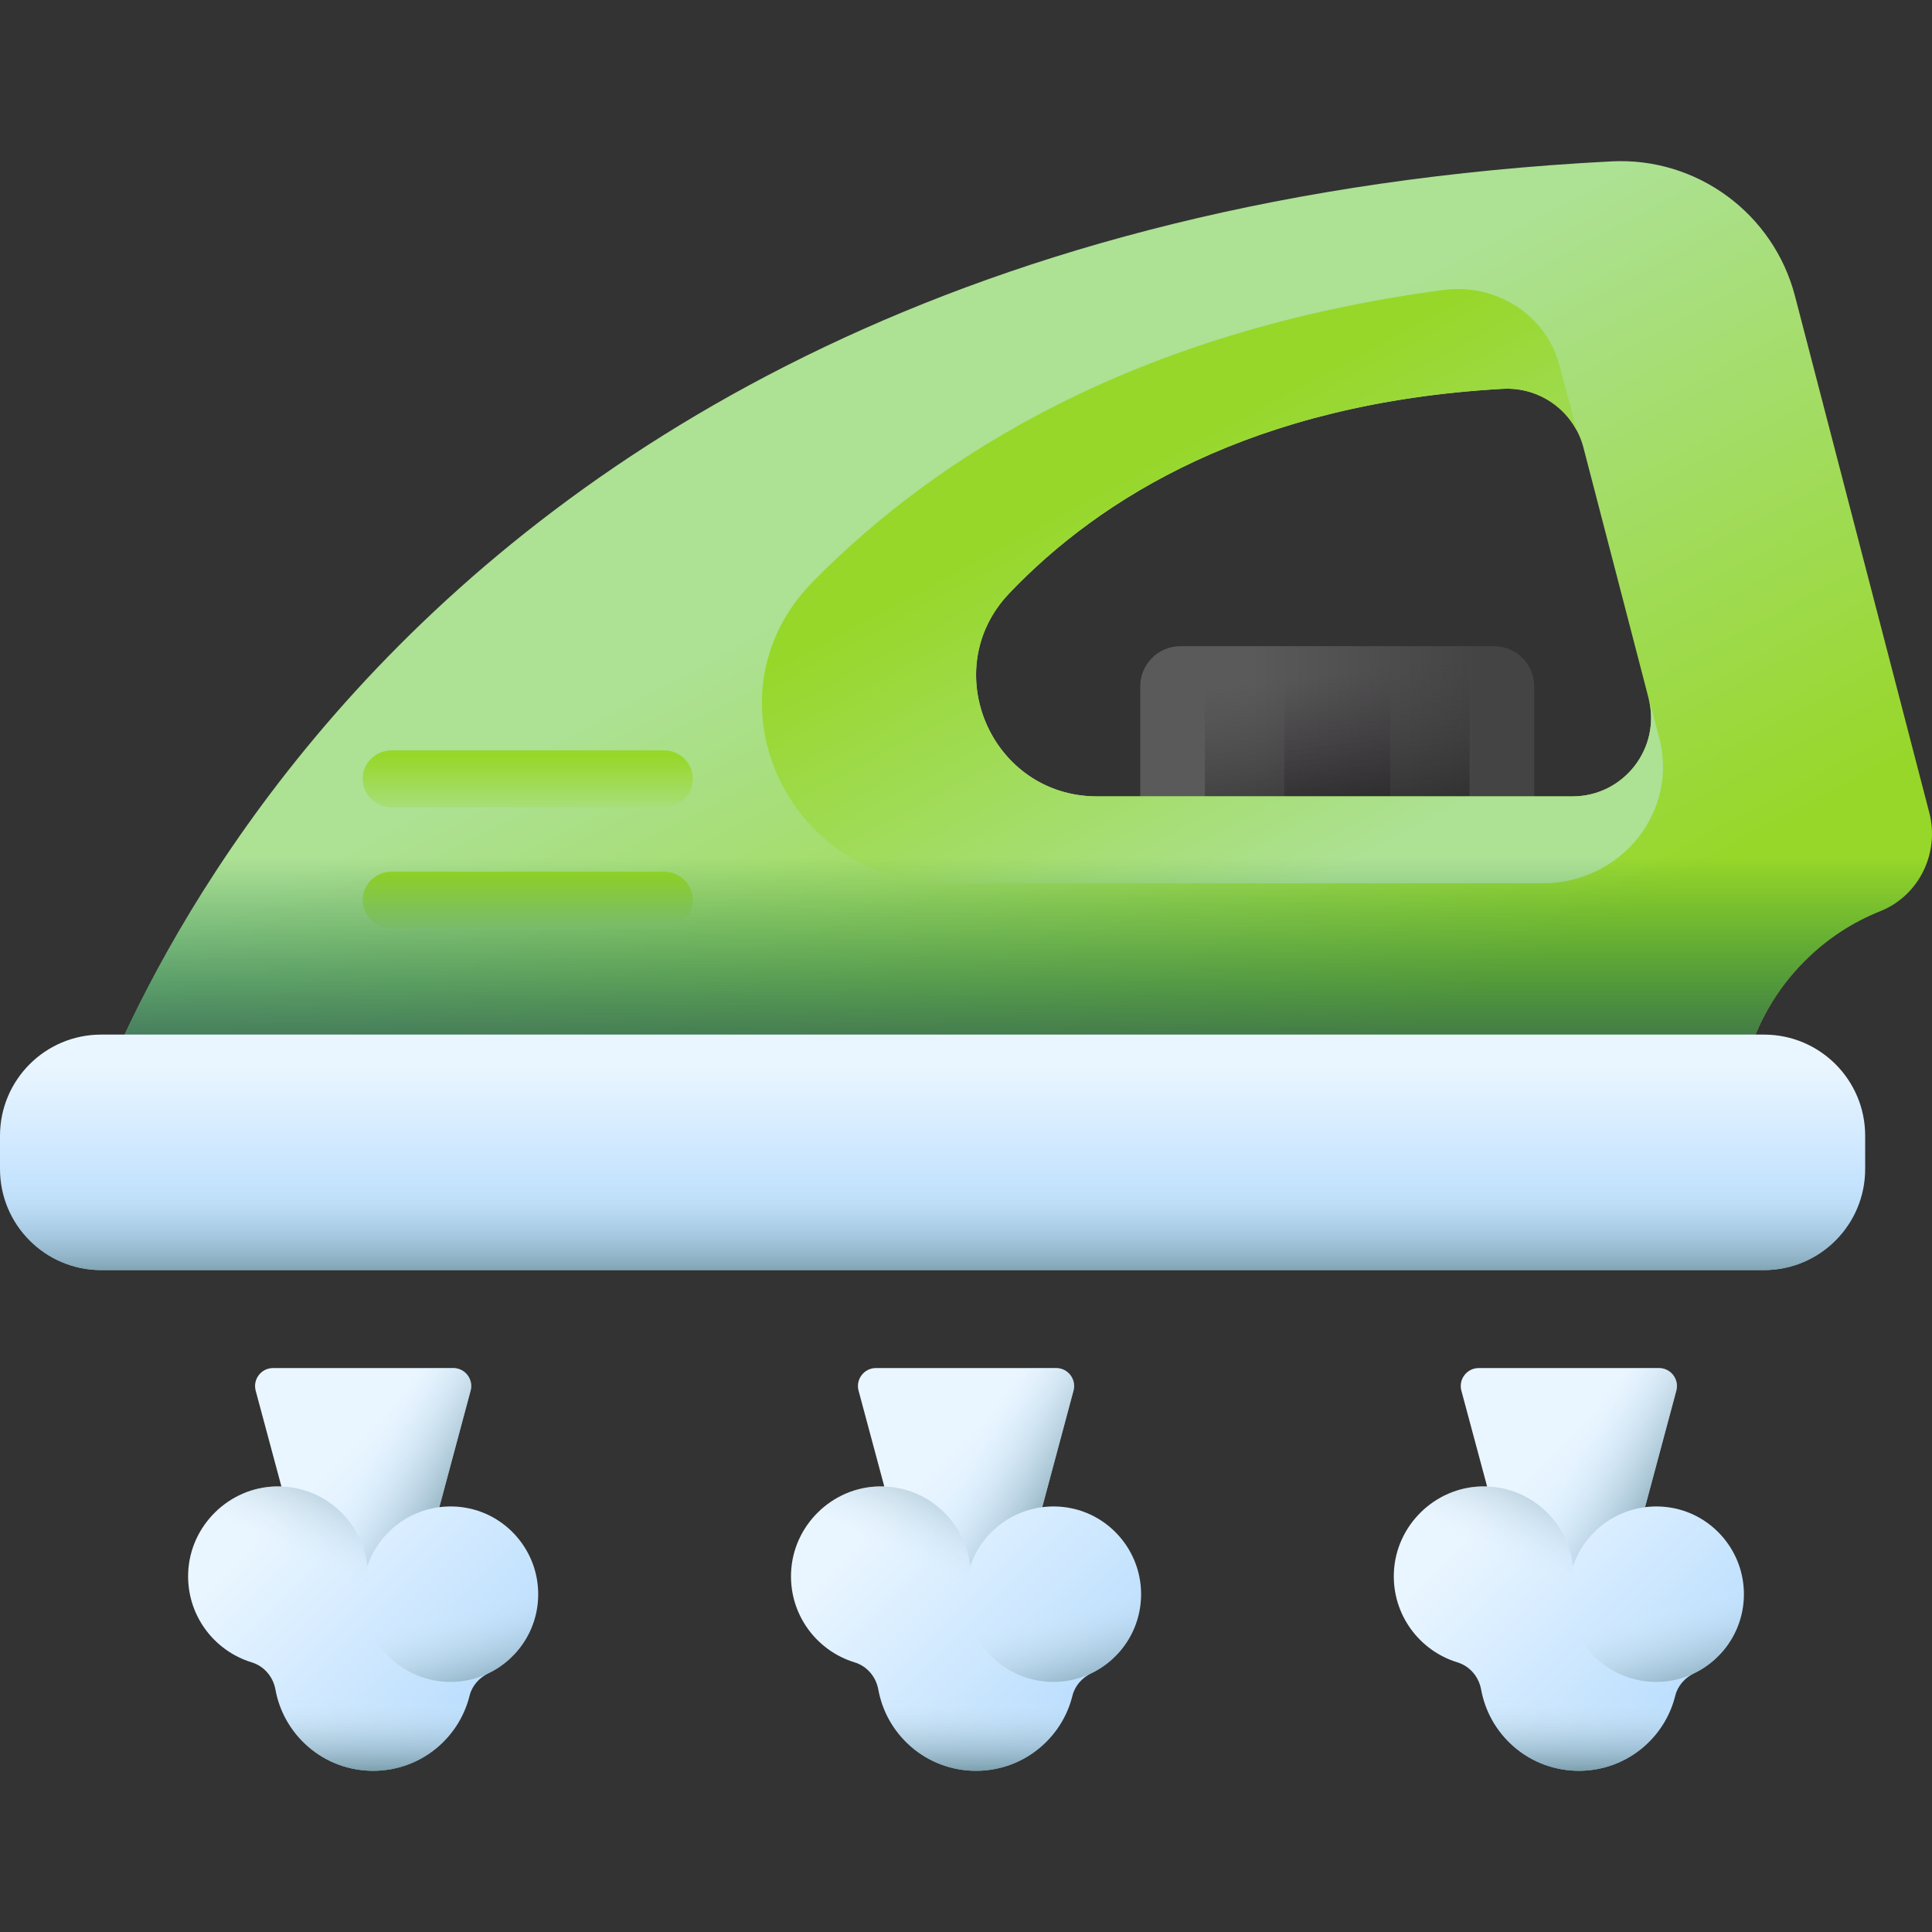 <svg width="200" height="200" viewBox="0 0 200 200" fill="none" xmlns="http://www.w3.org/2000/svg">
<rect x="0" y="0" width="200" height="200" fill="#333333" stroke="none"/>
<path d="M158.823 88.46H118.039V71.052C118.039 68.754 119.902 66.891 122.199 66.891H154.663C156.961 66.891 158.823 68.754 158.823 71.052V88.46Z" fill="url(#paint0_linear_251_5144)"/>
<path d="M152.134 88.46H124.729V70.301C124.729 68.418 126.255 66.891 128.139 66.891H148.723C150.607 66.891 152.134 68.418 152.134 70.301L152.134 88.46Z" fill="url(#paint1_linear_251_5144)"/>
<path d="M143.92 88.46H132.943V69.05C132.943 67.857 133.91 66.891 135.102 66.891H141.762C142.954 66.891 143.92 67.857 143.92 69.05V88.46H143.92Z" fill="url(#paint2_linear_251_5144)"/>
<path d="M199.716 84.109L185.82 30.659C183.596 22.092 175.654 16.25 166.815 16.706C32.538 23.634 7.477 121.204 7.477 121.204H180.568C178.842 113.641 180.922 105.386 186.814 99.493C189.12 97.184 191.79 95.462 194.641 94.325C198.666 92.719 200.806 88.304 199.716 84.109ZM162.777 82.443H113.566C102.631 82.443 96.934 69.328 104.48 61.415C113.852 51.589 129.619 41.717 155.56 40.251C159.438 40.032 162.939 42.571 163.916 46.331L170.655 72.256C171.995 77.411 168.104 82.443 162.777 82.443Z" fill="url(#paint3_linear_251_5144)"/>
<path d="M40.543 96.118H68.725C70.346 96.118 71.711 94.828 71.717 93.207C71.717 93.187 71.717 93.167 71.717 93.147C71.712 91.526 70.346 90.236 68.725 90.236H40.543C38.922 90.236 37.556 91.526 37.551 93.147V93.207C37.556 94.828 38.922 96.118 40.543 96.118Z" fill="url(#paint4_linear_251_5144)"/>
<path d="M40.543 83.558H68.725C70.346 83.558 71.711 82.268 71.717 80.647C71.717 80.627 71.717 80.607 71.717 80.587C71.712 78.966 70.346 77.676 68.725 77.676H40.543C38.922 77.676 37.556 78.966 37.551 80.587V80.647C37.556 82.268 38.922 83.558 40.543 83.558Z" fill="url(#paint5_linear_251_5144)"/>
<path d="M171.752 76.318L170.425 71.363L170.655 72.255C171.998 77.41 168.103 82.441 162.78 82.441H113.569C102.635 82.441 96.937 69.329 104.485 61.413C113.851 51.59 129.623 41.716 155.56 40.251C158.808 40.066 161.796 41.823 163.251 44.611L161.437 37.842C161.386 37.642 161.325 37.448 161.263 37.253C159.659 32.298 154.587 29.326 149.416 30.018C117.269 34.307 96.855 47.301 84.138 60.228C72.588 71.972 81.304 91.438 98.039 91.438H159.695C167.847 91.439 173.801 83.974 171.752 76.318Z" fill="url(#paint6_linear_251_5144)"/>
<path d="M170.655 72.256C171.995 77.411 168.104 82.443 162.778 82.443H113.566C104.917 82.443 99.552 74.238 101.419 66.891H41.236C14.537 93.721 7.477 121.204 7.477 121.204H180.568C178.842 113.641 180.922 105.387 186.814 99.494C189.12 97.185 191.79 95.463 194.641 94.326C198.666 92.719 200.806 88.304 199.716 84.109L195.24 66.891H169.261L170.655 72.256Z" fill="url(#paint7_linear_251_5144)"/>
<path d="M182.608 131.479H10.473C4.689 131.479 0 126.79 0 121.006V117.574C0 111.79 4.689 107.101 10.473 107.101H182.608C188.393 107.101 193.082 111.79 193.082 117.574V121.006C193.082 126.79 188.393 131.479 182.608 131.479Z" fill="url(#paint8_linear_251_5144)"/>
<path d="M182.608 131.479H10.473C4.689 131.479 0 126.79 0 121.006V117.574H193.082V121.006C193.082 126.79 188.393 131.479 182.608 131.479Z" fill="url(#paint9_linear_251_5144)"/>
<path d="M55.692 164.397C55.417 160.324 52.402 156.89 48.394 156.115C47.391 155.921 46.413 155.903 45.479 156.021L48.717 143.965C49.035 142.783 48.144 141.621 46.919 141.621H28.266C27.042 141.621 26.151 142.783 26.468 143.965L29.132 153.88C28.951 153.874 28.769 153.87 28.585 153.874C23.708 153.975 19.679 157.92 19.481 162.794C19.303 167.157 22.129 170.887 26.059 172.087C27.341 172.478 28.269 173.573 28.51 174.891C28.91 177.083 30.026 179.17 31.857 180.778C35.724 184.172 41.611 184.15 45.457 180.731C47.079 179.289 48.13 177.467 48.612 175.531C48.868 174.502 49.612 173.674 50.568 173.214C53.789 171.663 55.954 168.267 55.692 164.397Z" fill="url(#paint10_linear_251_5144)"/>
<path d="M38.631 183.321C44.315 183.321 48.922 178.714 48.922 173.03C48.922 167.347 44.315 162.74 38.631 162.74C32.948 162.74 28.341 167.347 28.341 173.03C28.341 178.714 32.948 183.321 38.631 183.321Z" fill="url(#paint11_linear_251_5144)"/>
<path d="M28.783 172.492C33.925 172.492 38.093 168.324 38.093 163.182C38.093 158.04 33.925 153.872 28.783 153.872C23.641 153.872 19.473 158.04 19.473 163.182C19.473 168.324 23.641 172.492 28.783 172.492Z" fill="url(#paint12_linear_251_5144)"/>
<path d="M46.632 174.109C51.647 174.109 55.713 170.043 55.713 165.028C55.713 160.012 51.647 155.946 46.632 155.946C41.617 155.946 37.551 160.012 37.551 165.028C37.551 170.043 41.617 174.109 46.632 174.109Z" fill="url(#paint13_linear_251_5144)"/>
<path d="M46.919 141.621H28.266C27.041 141.621 26.15 142.783 26.468 143.965L29.132 153.88C29.116 153.88 29.101 153.88 29.086 153.88C33.73 154.029 37.514 157.577 38.03 162.119C39.13 158.868 42.018 156.443 45.525 156.017C45.51 156.019 45.494 156.02 45.479 156.022L48.718 143.966C49.035 142.783 48.144 141.621 46.919 141.621Z" fill="url(#paint14_linear_251_5144)"/>
<path d="M118.103 164.397C117.828 160.324 114.813 156.89 110.804 156.115C109.801 155.921 108.824 155.903 107.89 156.021L111.128 143.965C111.446 142.783 110.555 141.621 109.33 141.621H90.677C89.452 141.621 88.561 142.783 88.879 143.965L91.542 153.88C91.361 153.874 91.179 153.87 90.995 153.874C86.118 153.975 82.089 157.92 81.891 162.794C81.713 167.157 84.539 170.887 88.469 172.087C89.751 172.478 90.679 173.573 90.92 174.891C91.32 177.083 92.436 179.17 94.267 180.778C98.134 184.172 104.022 184.15 107.867 180.731C109.49 179.289 110.54 177.467 111.022 175.531C111.279 174.502 112.022 173.674 112.978 173.214C116.199 171.663 118.364 168.267 118.103 164.397Z" fill="url(#paint15_linear_251_5144)"/>
<path d="M101.042 183.321C106.725 183.321 111.332 178.714 111.332 173.03C111.332 167.347 106.725 162.74 101.042 162.74C95.358 162.74 90.751 167.347 90.751 173.03C90.751 178.714 95.358 183.321 101.042 183.321Z" fill="url(#paint16_linear_251_5144)"/>
<path d="M91.193 172.492C96.335 172.492 100.503 168.324 100.503 163.182C100.503 158.04 96.335 153.872 91.193 153.872C86.051 153.872 81.883 158.04 81.883 163.182C81.883 168.324 86.051 172.492 91.193 172.492Z" fill="url(#paint17_linear_251_5144)"/>
<path d="M109.042 174.109C114.058 174.109 118.123 170.043 118.123 165.028C118.123 160.012 114.058 155.946 109.042 155.946C104.027 155.946 99.961 160.012 99.961 165.028C99.961 170.043 104.027 174.109 109.042 174.109Z" fill="url(#paint18_linear_251_5144)"/>
<path d="M109.33 141.621H90.676C89.452 141.621 88.561 142.783 88.878 143.965L91.542 153.88C91.526 153.88 91.511 153.88 91.496 153.88C96.14 154.029 99.924 157.577 100.441 162.119C101.54 158.868 104.428 156.443 107.935 156.017C107.92 156.019 107.904 156.02 107.889 156.022L111.128 143.966C111.445 142.783 110.554 141.621 109.33 141.621Z" fill="url(#paint19_linear_251_5144)"/>
<path d="M180.506 164.397C180.231 160.324 177.216 156.89 173.208 156.115C172.205 155.921 171.227 155.903 170.293 156.021L173.531 143.965C173.849 142.783 172.958 141.621 171.733 141.621H153.08C151.855 141.621 150.964 142.783 151.282 143.965L153.945 153.88C153.764 153.874 153.582 153.87 153.399 153.874C148.521 153.975 144.492 157.92 144.294 162.794C144.117 167.157 146.943 170.887 150.873 172.087C152.154 172.478 153.082 173.573 153.323 174.891C153.724 177.083 154.839 179.17 156.67 180.778C160.538 184.172 166.425 184.15 170.271 180.731C171.893 179.289 172.943 177.467 173.425 175.531C173.682 174.502 174.426 173.674 175.381 173.214C178.602 171.663 180.767 168.267 180.506 164.397Z" fill="url(#paint20_linear_251_5144)"/>
<path d="M163.445 183.321C169.128 183.321 173.735 178.714 173.735 173.03C173.735 167.347 169.128 162.74 163.445 162.74C157.762 162.74 153.154 167.347 153.154 173.03C153.154 178.714 157.762 183.321 163.445 183.321Z" fill="url(#paint21_linear_251_5144)"/>
<path d="M153.596 172.492C158.738 172.492 162.907 168.324 162.907 163.182C162.907 158.04 158.738 153.872 153.596 153.872C148.454 153.872 144.286 158.04 144.286 163.182C144.286 168.324 148.454 172.492 153.596 172.492Z" fill="url(#paint22_linear_251_5144)"/>
<path d="M171.446 174.109C176.462 174.109 180.528 170.043 180.528 165.028C180.528 160.012 176.462 155.946 171.446 155.946C166.431 155.946 162.365 160.012 162.365 165.028C162.365 170.043 166.431 174.109 171.446 174.109Z" fill="url(#paint23_linear_251_5144)"/>
<path d="M171.733 141.621H153.08C151.855 141.621 150.964 142.783 151.282 143.965L153.945 153.88C153.93 153.88 153.914 153.88 153.9 153.88C158.544 154.029 162.327 157.577 162.844 162.119C163.943 158.868 166.831 156.443 170.339 156.017C170.324 156.019 170.308 156.02 170.293 156.022L173.531 143.966C173.849 142.783 172.958 141.621 171.733 141.621Z" fill="url(#paint24_linear_251_5144)"/>
<defs>
<linearGradient id="paint0_linear_251_5144" x1="129.476" y1="77.675" x2="152.963" y2="77.675" gradientUnits="userSpaceOnUse">
<stop stop-color="#5A5A5A"/>
<stop offset="1" stop-color="#444444"/>
</linearGradient>
<linearGradient id="paint1_linear_251_5144" x1="137.268" y1="69.636" x2="139.941" y2="91.784" gradientUnits="userSpaceOnUse">
<stop stop-color="#433F43" stop-opacity="0"/>
<stop offset="1" stop-color="#1A1A1A"/>
</linearGradient>
<linearGradient id="paint2_linear_251_5144" x1="137.405" y1="70.178" x2="139.877" y2="90.661" gradientUnits="userSpaceOnUse">
<stop stop-color="#433F43" stop-opacity="0"/>
<stop offset="1" stop-color="#1A1A1A"/>
</linearGradient>
<linearGradient id="paint3_linear_251_5144" x1="88.175" y1="59.549" x2="120.724" y2="120.333" gradientUnits="userSpaceOnUse">
<stop stop-color="#ADE194"/>
<stop offset="1" stop-color="#97D729"/>
</linearGradient>
<linearGradient id="paint4_linear_251_5144" x1="54.634" y1="97.935" x2="54.634" y2="90.799" gradientUnits="userSpaceOnUse">
<stop stop-color="#ADE194"/>
<stop offset="1" stop-color="#97D729"/>
</linearGradient>
<linearGradient id="paint5_linear_251_5144" x1="54.634" y1="85.375" x2="54.634" y2="78.239" gradientUnits="userSpaceOnUse">
<stop stop-color="#ADE194"/>
<stop offset="1" stop-color="#97D729"/>
</linearGradient>
<linearGradient id="paint6_linear_251_5144" x1="138.123" y1="90.704" x2="115.77" y2="49.135" gradientUnits="userSpaceOnUse">
<stop stop-color="#ADE194"/>
<stop offset="1" stop-color="#97D729"/>
</linearGradient>
<linearGradient id="paint7_linear_251_5144" x1="103.738" y1="88.769" x2="103.738" y2="113.285" gradientUnits="userSpaceOnUse">
<stop stop-color="#026841" stop-opacity="0"/>
<stop offset="0.238" stop-color="#076743" stop-opacity="0.238"/>
<stop offset="0.52" stop-color="#156349" stop-opacity="0.52"/>
<stop offset="0.823" stop-color="#2D5D52" stop-opacity="0.823"/>
<stop offset="1" stop-color="#3E5959"/>
</linearGradient>
<linearGradient id="paint8_linear_251_5144" x1="96.541" y1="110.158" x2="96.541" y2="128.278" gradientUnits="userSpaceOnUse">
<stop stop-color="#EAF6FF"/>
<stop offset="1" stop-color="#B3DAFE"/>
</linearGradient>
<linearGradient id="paint9_linear_251_5144" x1="96.541" y1="121.445" x2="96.541" y2="133.271" gradientUnits="userSpaceOnUse">
<stop stop-color="#D8ECFE" stop-opacity="0"/>
<stop offset="1" stop-color="#678D98"/>
</linearGradient>
<linearGradient id="paint10_linear_251_5144" x1="31.919" y1="153.361" x2="55.604" y2="177.045" gradientUnits="userSpaceOnUse">
<stop stop-color="#EAF6FF"/>
<stop offset="1" stop-color="#B3DAFE"/>
</linearGradient>
<linearGradient id="paint11_linear_251_5144" x1="38.631" y1="175.698" x2="38.631" y2="184.305" gradientUnits="userSpaceOnUse">
<stop stop-color="#D8ECFE" stop-opacity="0"/>
<stop offset="1" stop-color="#678D98"/>
</linearGradient>
<linearGradient id="paint12_linear_251_5144" x1="29.834" y1="160.872" x2="35.401" y2="148.642" gradientUnits="userSpaceOnUse">
<stop stop-color="#D8ECFE" stop-opacity="0"/>
<stop offset="1" stop-color="#678D98"/>
</linearGradient>
<linearGradient id="paint13_linear_251_5144" x1="46.973" y1="166.275" x2="49.925" y2="177.072" gradientUnits="userSpaceOnUse">
<stop stop-color="#D8ECFE" stop-opacity="0"/>
<stop offset="1" stop-color="#678D98"/>
</linearGradient>
<linearGradient id="paint14_linear_251_5144" x1="38.512" y1="149.478" x2="49.647" y2="155.804" gradientUnits="userSpaceOnUse">
<stop stop-color="#D8ECFE" stop-opacity="0"/>
<stop offset="1" stop-color="#678D98"/>
</linearGradient>
<linearGradient id="paint15_linear_251_5144" x1="94.33" y1="153.361" x2="118.014" y2="177.045" gradientUnits="userSpaceOnUse">
<stop stop-color="#EAF6FF"/>
<stop offset="1" stop-color="#B3DAFE"/>
</linearGradient>
<linearGradient id="paint16_linear_251_5144" x1="101.042" y1="175.698" x2="101.042" y2="184.305" gradientUnits="userSpaceOnUse">
<stop stop-color="#D8ECFE" stop-opacity="0"/>
<stop offset="1" stop-color="#678D98"/>
</linearGradient>
<linearGradient id="paint17_linear_251_5144" x1="92.244" y1="160.872" x2="97.811" y2="148.642" gradientUnits="userSpaceOnUse">
<stop stop-color="#D8ECFE" stop-opacity="0"/>
<stop offset="1" stop-color="#678D98"/>
</linearGradient>
<linearGradient id="paint18_linear_251_5144" x1="109.383" y1="166.275" x2="112.336" y2="177.072" gradientUnits="userSpaceOnUse">
<stop stop-color="#D8ECFE" stop-opacity="0"/>
<stop offset="1" stop-color="#678D98"/>
</linearGradient>
<linearGradient id="paint19_linear_251_5144" x1="100.922" y1="149.478" x2="112.057" y2="155.804" gradientUnits="userSpaceOnUse">
<stop stop-color="#D8ECFE" stop-opacity="0"/>
<stop offset="1" stop-color="#678D98"/>
</linearGradient>
<linearGradient id="paint20_linear_251_5144" x1="156.733" y1="153.361" x2="180.417" y2="177.045" gradientUnits="userSpaceOnUse">
<stop stop-color="#EAF6FF"/>
<stop offset="1" stop-color="#B3DAFE"/>
</linearGradient>
<linearGradient id="paint21_linear_251_5144" x1="163.445" y1="175.698" x2="163.445" y2="184.305" gradientUnits="userSpaceOnUse">
<stop stop-color="#D8ECFE" stop-opacity="0"/>
<stop offset="1" stop-color="#678D98"/>
</linearGradient>
<linearGradient id="paint22_linear_251_5144" x1="154.648" y1="160.872" x2="160.215" y2="148.642" gradientUnits="userSpaceOnUse">
<stop stop-color="#D8ECFE" stop-opacity="0"/>
<stop offset="1" stop-color="#678D98"/>
</linearGradient>
<linearGradient id="paint23_linear_251_5144" x1="171.788" y1="166.275" x2="174.74" y2="177.072" gradientUnits="userSpaceOnUse">
<stop stop-color="#D8ECFE" stop-opacity="0"/>
<stop offset="1" stop-color="#678D98"/>
</linearGradient>
<linearGradient id="paint24_linear_251_5144" x1="163.326" y1="149.478" x2="174.46" y2="155.804" gradientUnits="userSpaceOnUse">
<stop stop-color="#D8ECFE" stop-opacity="0"/>
<stop offset="1" stop-color="#678D98"/>
</linearGradient>
</defs>
</svg>
